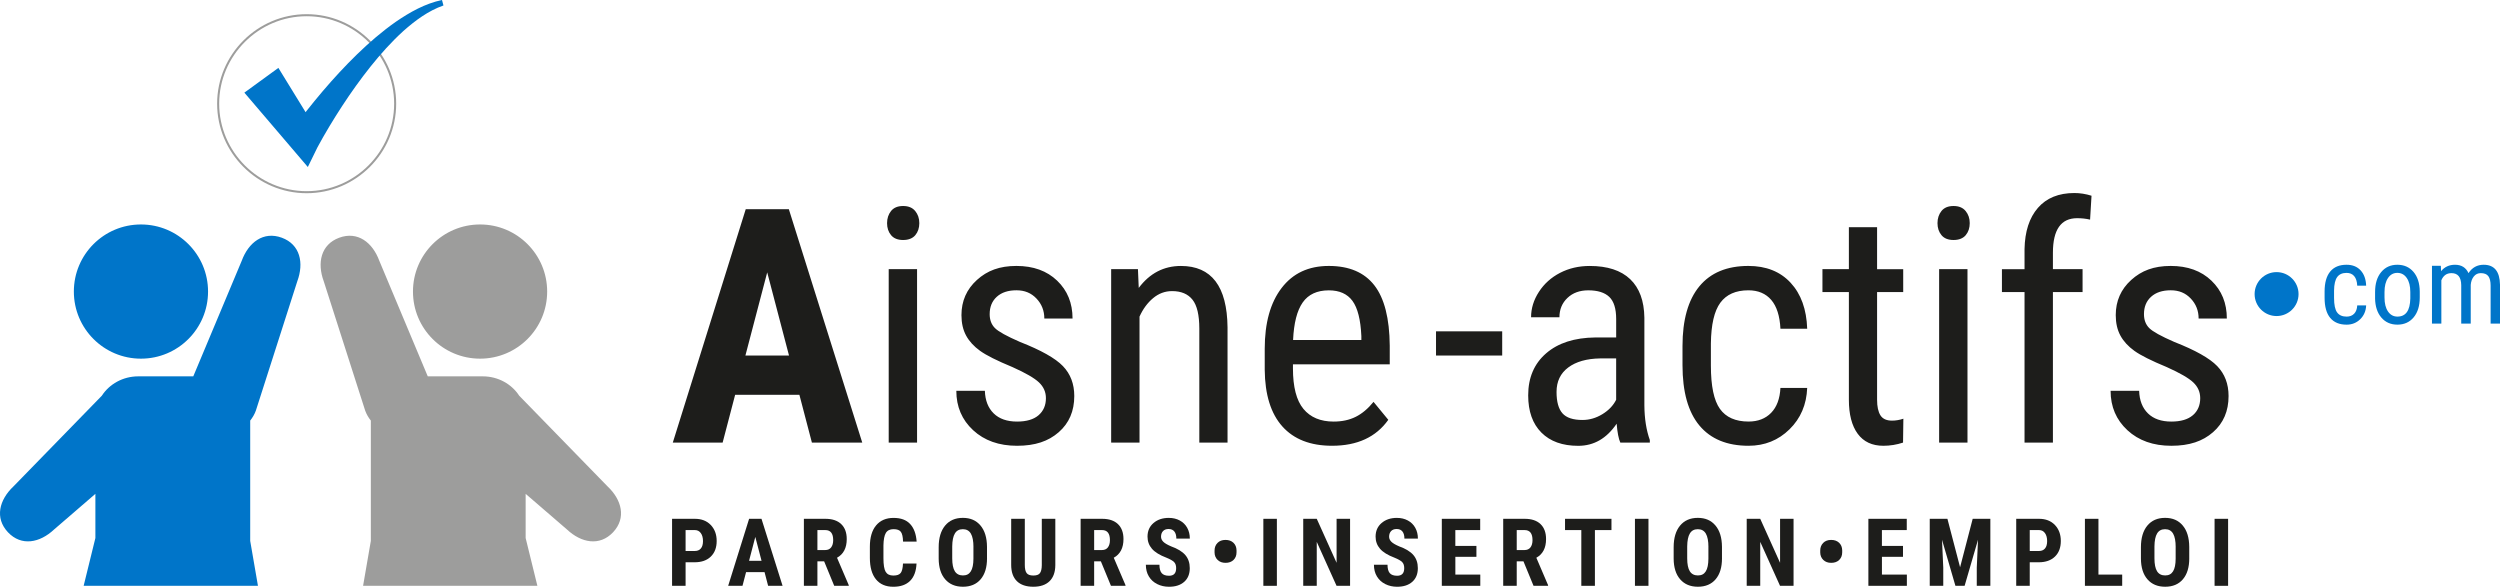 <?xml version="1.0" encoding="UTF-8"?>
<svg id="Calque_1" data-name="Calque 1" xmlns="http://www.w3.org/2000/svg" xmlns:xlink="http://www.w3.org/1999/xlink" viewBox="0 0 1220.01 286.34">
  <defs>
    <style>
      .cls-1, .cls-2 {
        fill: none;
      }

      .cls-3 {
        fill: #1d1d1b;
      }

      .cls-2 {
        stroke: #9d9d9c;
        stroke-miterlimit: 10;
      }

      .cls-4 {
        fill: #9d9d9c;
      }

      .cls-5 {
        clip-path: url(#clippath);
      }

      .cls-6 {
        fill: #0075c9;
      }
    </style>
    <clipPath id="clippath">
      <rect class="cls-1" x="0" y="0" width="1220" height="285.86"/>
    </clipPath>
  </defs>
  <g class="cls-5">
    <g>
      <path class="cls-3" d="M1070.11,202.64c-2.4,2.06-5.89,3.09-10.48,3.09-4.9,0-8.71-1.33-11.42-3.99-2.71-2.66-4.15-6.33-4.3-11.03h-13.93c0,7.77,2.74,14.18,8.21,19.24,5.48,5.06,12.62,7.59,21.43,7.59s15.28-2.2,20.34-6.62c5.06-4.41,7.59-10.3,7.59-17.66,0-5.9-1.85-10.77-5.55-14.61-3.7-3.84-10.69-7.77-20.96-11.79-6.46-2.81-10.55-5.07-12.24-6.79-1.7-1.72-2.54-3.98-2.54-6.79,0-3.53,1.16-6.35,3.48-8.46,2.32-2.1,5.51-3.16,9.58-3.16s7.22,1.34,9.78,4.03c2.55,2.69,3.83,5.93,3.83,9.74h13.77c0-7.51-2.5-13.66-7.51-18.46s-11.63-7.19-19.87-7.19-14.25,2.28-19.28,6.84c-5.04,4.56-7.55,10.28-7.55,17.17,0,3.86.75,7.18,2.27,9.97,1.51,2.79,3.8,5.28,6.84,7.47,3.05,2.19,8.3,4.82,15.76,7.9,6.41,2.87,10.74,5.37,12.99,7.51,2.24,2.14,3.36,4.69,3.36,7.67,0,3.49-1.2,6.27-3.59,8.33M1001.83,215.98v-73.45h14.47v-11.18h-14.47v-8c0-11.25,3.94-16.87,11.81-16.87,2.24,0,4.35.23,6.33.7l.7-11.66c-2.82-.88-5.61-1.32-8.37-1.32-7.66,0-13.59,2.42-17.79,7.24-4.2,4.83-6.37,11.54-6.53,20.14v9.78h-11.03v11.18h11.03v73.45h13.85ZM959.24,102.99c-1.33-1.64-3.3-2.46-5.91-2.46s-4.56.81-5.87,2.42c-1.3,1.62-1.96,3.6-1.96,5.95s.65,4.3,1.96,5.87,3.26,2.35,5.87,2.35,4.64-.79,5.95-2.35c1.3-1.56,1.96-3.52,1.96-5.87s-.67-4.26-1.99-5.91M960.14,131.35h-13.84v84.63h13.84v-84.63ZM902.26,110.86v20.49h-12.9v11.18h12.9v52.56c0,7.14,1.43,12.67,4.3,16.58,2.87,3.91,7.04,5.87,12.51,5.87,3.29,0,6.49-.52,9.62-1.55l.16-11.66c-1.88.63-3.73.94-5.55.94-2.66,0-4.54-.86-5.64-2.58-1.09-1.73-1.64-4.26-1.64-7.6v-52.55h12.75v-11.18h-12.75v-20.49h-13.77.01ZM839.34,199.55c-2.95-4.12-4.42-11.16-4.42-21.12v-10.79c.11-9.23,1.64-15.87,4.61-19.91,2.98-4.04,7.54-6.06,13.69-6.06,4.74,0,8.46,1.56,11.15,4.69,2.68,3.13,4.18,7.82,4.49,14.08h13.06c-.31-9.49-3.01-16.97-8.09-22.45s-11.96-8.21-20.61-8.21c-10.48,0-18.46,3.33-23.94,9.97-5.47,6.65-8.21,16.36-8.21,29.14v9.31c0,13.04,2.75,22.85,8.25,29.45,5.5,6.59,13.49,9.89,23.97,9.89,7.87,0,14.53-2.67,19.99-8.02,5.44-5.34,8.33-12.08,8.64-20.22h-13.06c-.26,5.27-1.77,9.32-4.53,12.16s-6.44,4.26-11.03,4.26c-6.36,0-11.02-2.06-13.96-6.18M762.49,201.7c-1.93-2.16-2.89-5.64-2.89-10.44,0-5.11,1.9-9.09,5.71-11.93,3.8-2.84,8.99-4.31,15.56-4.42h7.82v20.18c-1.41,2.82-3.65,5.16-6.73,7.04-3.08,1.88-6.31,2.82-9.7,2.82-4.59,0-7.85-1.08-9.78-3.25M805.12,215.98v-1.25c-1.72-4.8-2.61-10.46-2.66-16.97v-42.71c-.11-8.24-2.42-14.51-6.92-18.81-4.51-4.3-11.09-6.45-19.75-6.45-5.32,0-10.14,1.12-14.47,3.36s-7.77,5.33-10.32,9.27c-2.56,3.94-3.83,8.07-3.83,12.4h13.84c0-3.8,1.3-6.95,3.91-9.43,2.61-2.48,5.99-3.71,10.17-3.71,4.59,0,8,1.07,10.25,3.21,2.24,2.14,3.36,5.74,3.36,10.8v8.99h-10.17c-10.17.11-18.17,2.68-24.01,7.74s-8.76,11.89-8.76,20.5c0,7.82,2.15,13.88,6.45,18.19,4.3,4.3,10.28,6.45,17.95,6.45s13.87-3.59,18.77-10.79c.36,4.33.96,7.4,1.8,9.23h14.4v-.02ZM733.08,161.69h-32.3v11.81h32.3v-11.81ZM660.01,146.84c2.53,3.44,3.98,9.18,4.34,17.21v1.88h-33.32c.37-8.29,1.93-14.4,4.7-18.34,2.76-3.93,7.01-5.9,12.75-5.9,5.17,0,9.01,1.72,11.54,5.16M677.49,204.87l-7.2-8.76c-2.71,3.34-5.62,5.77-8.72,7.31s-6.68,2.31-10.75,2.31c-6.41,0-11.33-2.06-14.74-6.18-3.42-4.12-5.12-10.71-5.12-19.79v-1.96h47.24v-9.08c-.11-13.35-2.61-23.17-7.51-29.48s-12.31-9.46-22.22-9.46-17.53,3.58-23.03,10.75-8.25,17.06-8.25,29.68v10.25c.11,12.15,2.98,21.36,8.61,27.65,5.63,6.28,13.71,9.42,24.25,9.42,12.31,0,21.45-4.22,27.45-12.67M542.25,131.35v84.63h13.84v-61.48c1.67-3.7,3.87-6.7,6.61-8.99s5.83-3.45,9.27-3.45c4.43,0,7.76,1.4,9.97,4.19,2.22,2.79,3.33,7.49,3.33,14.12v55.61h13.77v-56.24c-.21-19.97-7.8-29.95-22.76-29.95-8.34,0-15.2,3.57-20.57,10.71l-.39-9.15h-13.07ZM506.82,202.64c-2.4,2.06-5.89,3.09-10.48,3.09-4.9,0-8.71-1.33-11.42-3.99-2.71-2.66-4.15-6.33-4.3-11.03h-13.93c0,7.77,2.74,14.18,8.21,19.24,5.48,5.06,12.62,7.59,21.43,7.59s15.28-2.2,20.33-6.62c5.06-4.41,7.59-10.3,7.59-17.66,0-5.9-1.85-10.77-5.55-14.61s-10.69-7.77-20.96-11.79c-6.46-2.81-10.55-5.07-12.24-6.79-1.7-1.72-2.54-3.98-2.54-6.79,0-3.53,1.16-6.35,3.48-8.46,2.32-2.1,5.51-3.16,9.58-3.16s7.22,1.34,9.78,4.03c2.55,2.69,3.83,5.93,3.83,9.74h13.77c0-7.51-2.5-13.66-7.51-18.46s-11.63-7.19-19.87-7.19-14.25,2.28-19.28,6.84-7.55,10.28-7.55,17.17c0,3.86.75,7.18,2.27,9.97,1.51,2.79,3.8,5.28,6.84,7.47,3.05,2.19,8.3,4.82,15.76,7.9,6.42,2.87,10.74,5.37,12.99,7.51,2.24,2.14,3.36,4.69,3.36,7.67,0,3.49-1.2,6.27-3.6,8.33M446.63,102.99c-1.33-1.64-3.3-2.46-5.91-2.46s-4.56.81-5.87,2.42c-1.3,1.62-1.96,3.6-1.96,5.95s.65,4.3,1.96,5.87c1.3,1.56,3.26,2.35,5.87,2.35s4.64-.79,5.95-2.35c1.3-1.56,1.96-3.52,1.96-5.87s-.67-4.26-1.99-5.91M447.53,131.35h-13.84v84.63h13.84v-84.63ZM374.4,132.91l10.64,40.59h-21.28l10.64-40.59h0ZM396.22,215.98h24.56l-35.82-113.88h-21.04l-35.59,113.88h24.32l6.1-23.31h31.36l6.1,23.31h.01Z"/>
      <path class="cls-6" d="M1110.98,132.79c5.92,0,10.72,4.8,10.72,10.72s-4.8,10.72-10.72,10.72-10.72-4.8-10.72-10.72,4.8-10.72,10.72-10.72"/>
      <path class="cls-6" d="M1186.81,129.72v28.19h4.58v-21.13c.96-2.32,2.6-3.49,4.93-3.49,3.13,0,4.72,1.95,4.77,5.86v18.76h4.64v-18.89c.14-1.67.64-3.04,1.51-4.12s2-1.61,3.39-1.61c1.74,0,2.97.5,3.7,1.5s1.1,2.53,1.1,4.58v18.55h4.58v-19c-.12-6.48-2.78-9.72-7.97-9.72-3.16,0-5.63,1.37-7.4,4.09-1.25-2.73-3.45-4.09-6.59-4.09-2.81,0-5.08,1.04-6.8,3.13l-.11-2.61h-4.33ZM1163.65,142.48c0-2.87.57-5.14,1.71-6.81,1.14-1.68,2.65-2.51,4.55-2.51s3.46.83,4.61,2.51c1.15,1.68,1.72,3.96,1.72,6.84v3.18c-.12,5.87-2.21,8.81-6.28,8.81-1.93,0-3.46-.83-4.6-2.49s-1.71-3.94-1.71-6.84v-2.68h0ZM1159.04,145.58c.07,3.94,1.09,7.07,3.06,9.38,1.97,2.31,4.59,3.47,7.86,3.47s5.94-1.19,7.92-3.57c1.98-2.38,2.97-5.61,2.97-9.69v-2.97c-.05-4.01-1.07-7.18-3.06-9.51-1.99-2.33-4.62-3.49-7.88-3.49s-5.89,1.19-7.88,3.58c-1.99,2.39-2.98,5.63-2.98,9.73v3.08h-.01ZM1140.5,152.44c-.98-1.37-1.47-3.72-1.47-7.03v-3.59c.03-3.08.55-5.29,1.54-6.63.99-1.35,2.51-2.02,4.56-2.02,1.58,0,2.82.52,3.71,1.56.9,1.04,1.39,2.6,1.5,4.69h4.35c-.11-3.16-1.01-5.65-2.7-7.48-1.7-1.83-3.98-2.74-6.87-2.74-3.49,0-6.15,1.11-7.97,3.32-1.82,2.21-2.74,5.45-2.74,9.71v3.1c0,4.34.92,7.61,2.75,9.81,1.83,2.19,4.49,3.3,7.99,3.3,2.62,0,4.84-.89,6.66-2.67,1.81-1.78,2.77-4.03,2.88-6.73h-4.35c-.09,1.75-.59,3.11-1.51,4.05-.92.95-2.15,1.42-3.67,1.42-2.12,0-3.67-.69-4.65-2.06"/>
      <path class="cls-6" d="M101.53,142.28c0-18.09-14.67-32.74-32.75-32.74s-32.74,14.65-32.74,32.74,14.65,32.75,32.74,32.75,32.75-14.66,32.75-32.75M40.84,285.86h85.04l-3.78-21.9v-58.73c1.15-1.42,2.1-3.04,2.76-4.85l20.22-63.11c3.32-8.98,1.41-17.95-7.54-21.26-9-3.31-16.26,2.27-19.58,11.26l-23.64,56.39h-26.84c-7.53,0-14.11,3.79-17.79,9.45L6.6,237.34c-6.97,6.56-9.27,15.43-2.72,22.4,6.56,6.96,15.54,5.19,22.52-1.36l20.15-17.38v21.56l-5.72,23.29h0Z"/>
      <path class="cls-4" d="M201.53,142.28c0-18.09,14.67-32.74,32.75-32.74s32.74,14.65,32.74,32.74-14.65,32.75-32.74,32.75-32.75-14.66-32.75-32.75M262.23,285.86h-85.04l3.78-21.9v-58.73c-1.15-1.42-2.1-3.04-2.76-4.85l-20.22-63.11c-3.32-8.98-1.41-17.95,7.54-21.26,9-3.31,16.26,2.27,19.58,11.26l23.64,56.39h26.84c7.53,0,14.11,3.79,17.79,9.45l43.09,44.23c6.97,6.56,9.27,15.43,2.72,22.4-6.56,6.96-15.54,5.19-22.52-1.36l-20.15-17.38v21.56l5.72,23.29h-.01Z"/>
      <path class="cls-2" d="M149.65,93.79c23.75,0,43.19-19.44,43.19-43.19S173.4,7.42,149.65,7.42s-43.19,19.44-43.19,43.18,19.44,43.19,43.19,43.19"/>
      <path class="cls-6" d="M215.68,0c-8.24,1.75-15.65,5.93-22.46,10.59-6.8,4.76-13.05,10.18-18.96,15.9-5.91,5.75-11.48,11.8-16.82,18.06-2.66,3.13-5.26,6.31-7.82,9.55l-.49.64-13.28-21.61-16.6,12.08,23.21,27.19,7.76,9.1,4.69-9.59,2.81-5.07,2.98-5.09c2.04-3.39,4.12-6.73,6.29-10.04,4.33-6.62,8.92-13.06,13.84-19.23,4.93-6.17,10.19-12.05,16-17.33,5.83-5.17,12.23-9.92,19.58-12.48l-.71-2.65-.02-.02Z"/>
    </g>
  </g>
  <g>
    <path class="cls-3" d="M334.57,274.38v11.5h-6.6v-32.7h11.14c3.23,0,5.81,1,7.74,3.01,1.92,2.01,2.89,4.61,2.89,7.82s-.95,5.74-2.85,7.59c-1.9,1.86-4.54,2.79-7.91,2.79h-4.41ZM334.57,268.88h4.54c1.26,0,2.23-.41,2.92-1.24.69-.82,1.03-2.02,1.03-3.59s-.35-2.93-1.06-3.9c-.7-.97-1.65-1.46-2.83-1.47h-4.6v10.2h0Z"/>
    <path class="cls-3" d="M373.1,279.19h-9.01l-1.75,6.69h-6.99l10.22-32.7h6.04l10.29,32.7h-7.05l-1.75-6.69h0ZM365.53,273.68h6.11l-3.05-11.66-3.05,11.66h-.01Z"/>
    <path class="cls-3" d="M402.18,273.93h-3.28v11.95h-6.6v-32.7h10.53c3.31,0,5.87.86,7.67,2.57,1.8,1.71,2.71,4.15,2.71,7.31,0,4.34-1.58,7.38-4.74,9.12l5.73,13.39v.31h-7.1l-4.92-11.95ZM398.9,268.43h3.75c1.32,0,2.31-.44,2.96-1.31.66-.88.99-2.05.99-3.52,0-3.28-1.28-4.92-3.84-4.92h-3.86v9.75Z"/>
    <path class="cls-3" d="M447.27,274.99c-.17,3.73-1.21,6.55-3.14,8.47s-4.66,2.88-8.18,2.88c-3.7,0-6.53-1.22-8.5-3.65-1.97-2.43-2.95-5.9-2.95-10.41v-5.5c0-4.49,1.02-7.96,3.05-10.39,2.04-2.43,4.87-3.65,8.49-3.65s6.27,1,8.12,2.99,2.9,4.85,3.16,8.58h-6.63c-.06-2.31-.42-3.9-1.07-4.77-.65-.88-1.85-1.31-3.58-1.31s-3.02.62-3.75,1.85c-.73,1.23-1.12,3.27-1.17,6.1v6.18c0,3.25.36,5.48,1.09,6.69s1.97,1.82,3.74,1.82,2.93-.42,3.59-1.27c.66-.85,1.03-2.38,1.12-4.59h6.6v-.02Z"/>
    <path class="cls-3" d="M481.67,272.47c0,4.39-1.04,7.79-3.11,10.22s-4.95,3.64-8.64,3.64-6.55-1.2-8.65-3.61c-2.1-2.4-3.16-5.77-3.19-10.1v-5.59c0-4.49,1.04-8,3.12-10.52s4.97-3.79,8.67-3.79,6.51,1.24,8.6,3.72c2.1,2.48,3.16,5.96,3.19,10.43v5.59h.01ZM475.05,266.99c0-2.95-.42-5.14-1.26-6.58-.84-1.44-2.14-2.16-3.91-2.16s-3.05.69-3.89,2.08c-.84,1.38-1.27,3.49-1.3,6.32v5.82c0,2.86.43,4.97,1.28,6.32.85,1.35,2.17,2.03,3.95,2.03s3-.66,3.84-1.99,1.27-3.38,1.28-6.17v-5.68h0Z"/>
    <path class="cls-3" d="M515,253.18v22.64c-.03,3.4-.97,6-2.81,7.8s-4.48,2.71-7.93,2.71-6.18-.91-8.03-2.74c-1.85-1.83-2.77-4.47-2.77-7.93v-22.48h6.65v22.51c0,1.86.3,3.18.9,3.98.6.79,1.68,1.19,3.26,1.19s2.65-.39,3.23-1.18c.58-.79.88-2.08.9-3.87v-22.62h6.6Z"/>
    <path class="cls-3" d="M537.23,273.93h-3.28v11.95h-6.6v-32.7h10.53c3.31,0,5.87.86,7.67,2.57,1.8,1.71,2.71,4.15,2.71,7.31,0,4.34-1.58,7.38-4.74,9.12l5.73,13.39v.31h-7.1l-4.92-11.95h0ZM533.95,268.43h3.75c1.32,0,2.31-.44,2.96-1.31.66-.88.99-2.05.99-3.52,0-3.28-1.28-4.92-3.84-4.92h-3.86v9.75Z"/>
    <path class="cls-3" d="M573.97,277.3c0-1.33-.34-2.34-1.02-3.02s-1.92-1.39-3.72-2.12c-3.28-1.24-5.64-2.7-7.08-4.37-1.44-1.67-2.16-3.64-2.16-5.92,0-2.75.98-4.97,2.93-6.64s4.44-2.5,7.45-2.5c2.01,0,3.8.42,5.37,1.27,1.57.85,2.78,2.04,3.63,3.58.85,1.54,1.27,3.29,1.27,5.26h-6.58c0-1.53-.33-2.69-.98-3.49-.65-.8-1.59-1.2-2.82-1.2-1.15,0-2.05.34-2.7,1.02-.64.68-.97,1.6-.97,2.75,0,.9.36,1.71,1.08,2.44.72.73,1.99,1.48,3.82,2.26,3.19,1.15,5.51,2.57,6.95,4.25s2.17,3.81,2.17,6.4c0,2.84-.91,5.07-2.72,6.67s-4.28,2.4-7.39,2.4c-2.11,0-4.04-.43-5.77-1.3-1.74-.87-3.1-2.11-4.08-3.73-.98-1.62-1.47-3.53-1.47-5.73h6.63c0,1.89.37,3.26,1.1,4.11s1.93,1.28,3.59,1.28c2.31,0,3.46-1.22,3.46-3.66h0Z"/>
    <path class="cls-3" d="M592.71,268.67c0-1.5.48-2.74,1.44-3.72s2.25-1.47,3.89-1.47,2.91.47,3.89,1.4c.97.94,1.47,2.16,1.5,3.67v.97c0,1.53-.48,2.77-1.45,3.72-.97.95-2.27,1.43-3.9,1.43s-2.87-.47-3.85-1.4c-.98-.94-1.49-2.15-1.52-3.63v-.97h0Z"/>
    <path class="cls-3" d="M623.12,285.88h-6.6v-32.7h6.6v32.7Z"/>
    <path class="cls-3" d="M658.84,285.88h-6.6l-9.66-21.45v21.45h-6.6v-32.7h6.6l9.68,21.47v-21.47h6.58v32.7h0Z"/>
    <path class="cls-3" d="M685.27,277.3c0-1.33-.34-2.34-1.02-3.02s-1.92-1.39-3.72-2.12c-3.28-1.24-5.64-2.7-7.08-4.37-1.44-1.67-2.16-3.64-2.16-5.92,0-2.75.98-4.97,2.93-6.64,1.96-1.67,4.44-2.5,7.45-2.5,2.01,0,3.8.42,5.37,1.27,1.57.85,2.78,2.04,3.63,3.58s1.27,3.29,1.27,5.26h-6.58c0-1.53-.33-2.69-.98-3.49-.65-.8-1.59-1.2-2.82-1.2-1.15,0-2.05.34-2.7,1.02-.64.68-.97,1.6-.97,2.75,0,.9.36,1.71,1.08,2.44.72.73,1.99,1.48,3.82,2.26,3.19,1.15,5.51,2.57,6.95,4.25s2.17,3.81,2.17,6.4c0,2.84-.91,5.07-2.72,6.67s-4.28,2.4-7.39,2.4c-2.11,0-4.04-.43-5.77-1.3-1.74-.87-3.1-2.11-4.08-3.73-.98-1.62-1.47-3.53-1.47-5.73h6.63c0,1.89.37,3.26,1.1,4.11s1.93,1.28,3.59,1.28c2.31,0,3.46-1.22,3.46-3.66h0Z"/>
    <path class="cls-3" d="M720.51,271.73h-10.29v8.67h12.17v5.48h-18.78v-32.7h18.73v5.5h-12.13v7.73h10.29v5.32h.01Z"/>
    <path class="cls-3" d="M743.45,273.93h-3.28v11.95h-6.6v-32.7h10.53c3.31,0,5.87.86,7.67,2.57,1.8,1.71,2.71,4.15,2.71,7.31,0,4.34-1.58,7.38-4.74,9.12l5.73,13.39v.31h-7.1l-4.92-11.95h0ZM740.17,268.43h3.75c1.32,0,2.31-.44,2.96-1.31.66-.88.99-2.05.99-3.52,0-3.28-1.28-4.92-3.84-4.92h-3.86v9.75Z"/>
    <path class="cls-3" d="M786.41,258.68h-8.09v27.2h-6.63v-27.2h-7.95v-5.5h22.66v5.5h.01Z"/>
    <path class="cls-3" d="M804.46,285.88h-6.6v-32.7h6.6v32.7Z"/>
    <path class="cls-3" d="M840.34,272.47c0,4.39-1.04,7.79-3.11,10.22s-4.95,3.64-8.64,3.64-6.55-1.2-8.65-3.61c-2.1-2.4-3.16-5.77-3.19-10.1v-5.59c0-4.49,1.04-8,3.12-10.52s4.97-3.79,8.67-3.79,6.51,1.24,8.6,3.72c2.1,2.48,3.16,5.96,3.19,10.43v5.59h.01ZM833.72,266.99c0-2.95-.42-5.14-1.26-6.58-.84-1.44-2.14-2.16-3.91-2.16s-3.05.69-3.89,2.08c-.84,1.38-1.27,3.49-1.3,6.32v5.82c0,2.86.43,4.97,1.28,6.32.85,1.35,2.17,2.03,3.95,2.03s3-.66,3.84-1.99,1.26-3.38,1.28-6.17v-5.68h0Z"/>
    <path class="cls-3" d="M875.26,285.88h-6.6l-9.66-21.45v21.45h-6.6v-32.7h6.6l9.68,21.47v-21.47h6.58v32.7h0Z"/>
    <path class="cls-3" d="M888.28,268.67c0-1.5.48-2.74,1.44-3.72s2.25-1.47,3.89-1.47,2.91.47,3.89,1.4c.97.94,1.47,2.16,1.5,3.67v.97c0,1.53-.48,2.77-1.45,3.72-.96.95-2.26,1.43-3.9,1.43s-2.87-.47-3.85-1.4c-.98-.94-1.49-2.15-1.52-3.63v-.97h0Z"/>
    <path class="cls-3" d="M928.68,271.73h-10.29v8.67h12.17v5.48h-18.78v-32.7h18.73v5.5h-12.13v7.73h10.29v5.32h.01Z"/>
    <path class="cls-3" d="M950.35,253.18l6.18,23.65,6.15-23.65h8.62v32.7h-6.63v-8.85l.61-13.63-6.54,22.48h-4.49l-6.54-22.48.61,13.63v8.85h-6.6v-32.7h8.63Z"/>
    <path class="cls-3" d="M990.52,274.38v11.5h-6.6v-32.7h11.14c3.23,0,5.81,1,7.74,3.01,1.92,2.01,2.89,4.61,2.89,7.82s-.95,5.74-2.85,7.59-4.54,2.79-7.91,2.79h-4.41ZM990.52,268.88h4.54c1.26,0,2.23-.41,2.92-1.24s1.03-2.02,1.03-3.59-.35-2.93-1.06-3.9c-.7-.97-1.65-1.46-2.83-1.47h-4.6v10.2h0Z"/>
    <path class="cls-3" d="M1024.05,280.4h11.59v5.48h-18.19v-32.7h6.6v27.22h0Z"/>
    <path class="cls-3" d="M1068.37,272.47c0,4.39-1.04,7.79-3.11,10.22s-4.95,3.64-8.64,3.64-6.55-1.2-8.65-3.61c-2.1-2.4-3.16-5.77-3.19-10.1v-5.59c0-4.49,1.04-8,3.12-10.52s4.97-3.79,8.67-3.79,6.51,1.24,8.6,3.72c2.1,2.48,3.16,5.96,3.19,10.43v5.59h.01ZM1061.74,266.99c0-2.95-.42-5.14-1.26-6.58s-2.14-2.16-3.91-2.16-3.05.69-3.89,2.08c-.84,1.38-1.27,3.49-1.3,6.32v5.82c0,2.86.43,4.97,1.28,6.32.85,1.35,2.17,2.03,3.95,2.03s3-.66,3.84-1.99,1.27-3.38,1.28-6.17v-5.68h.01Z"/>
    <path class="cls-3" d="M1087.32,285.88h-6.6v-32.7h6.6v32.7Z"/>
  </g>
</svg>